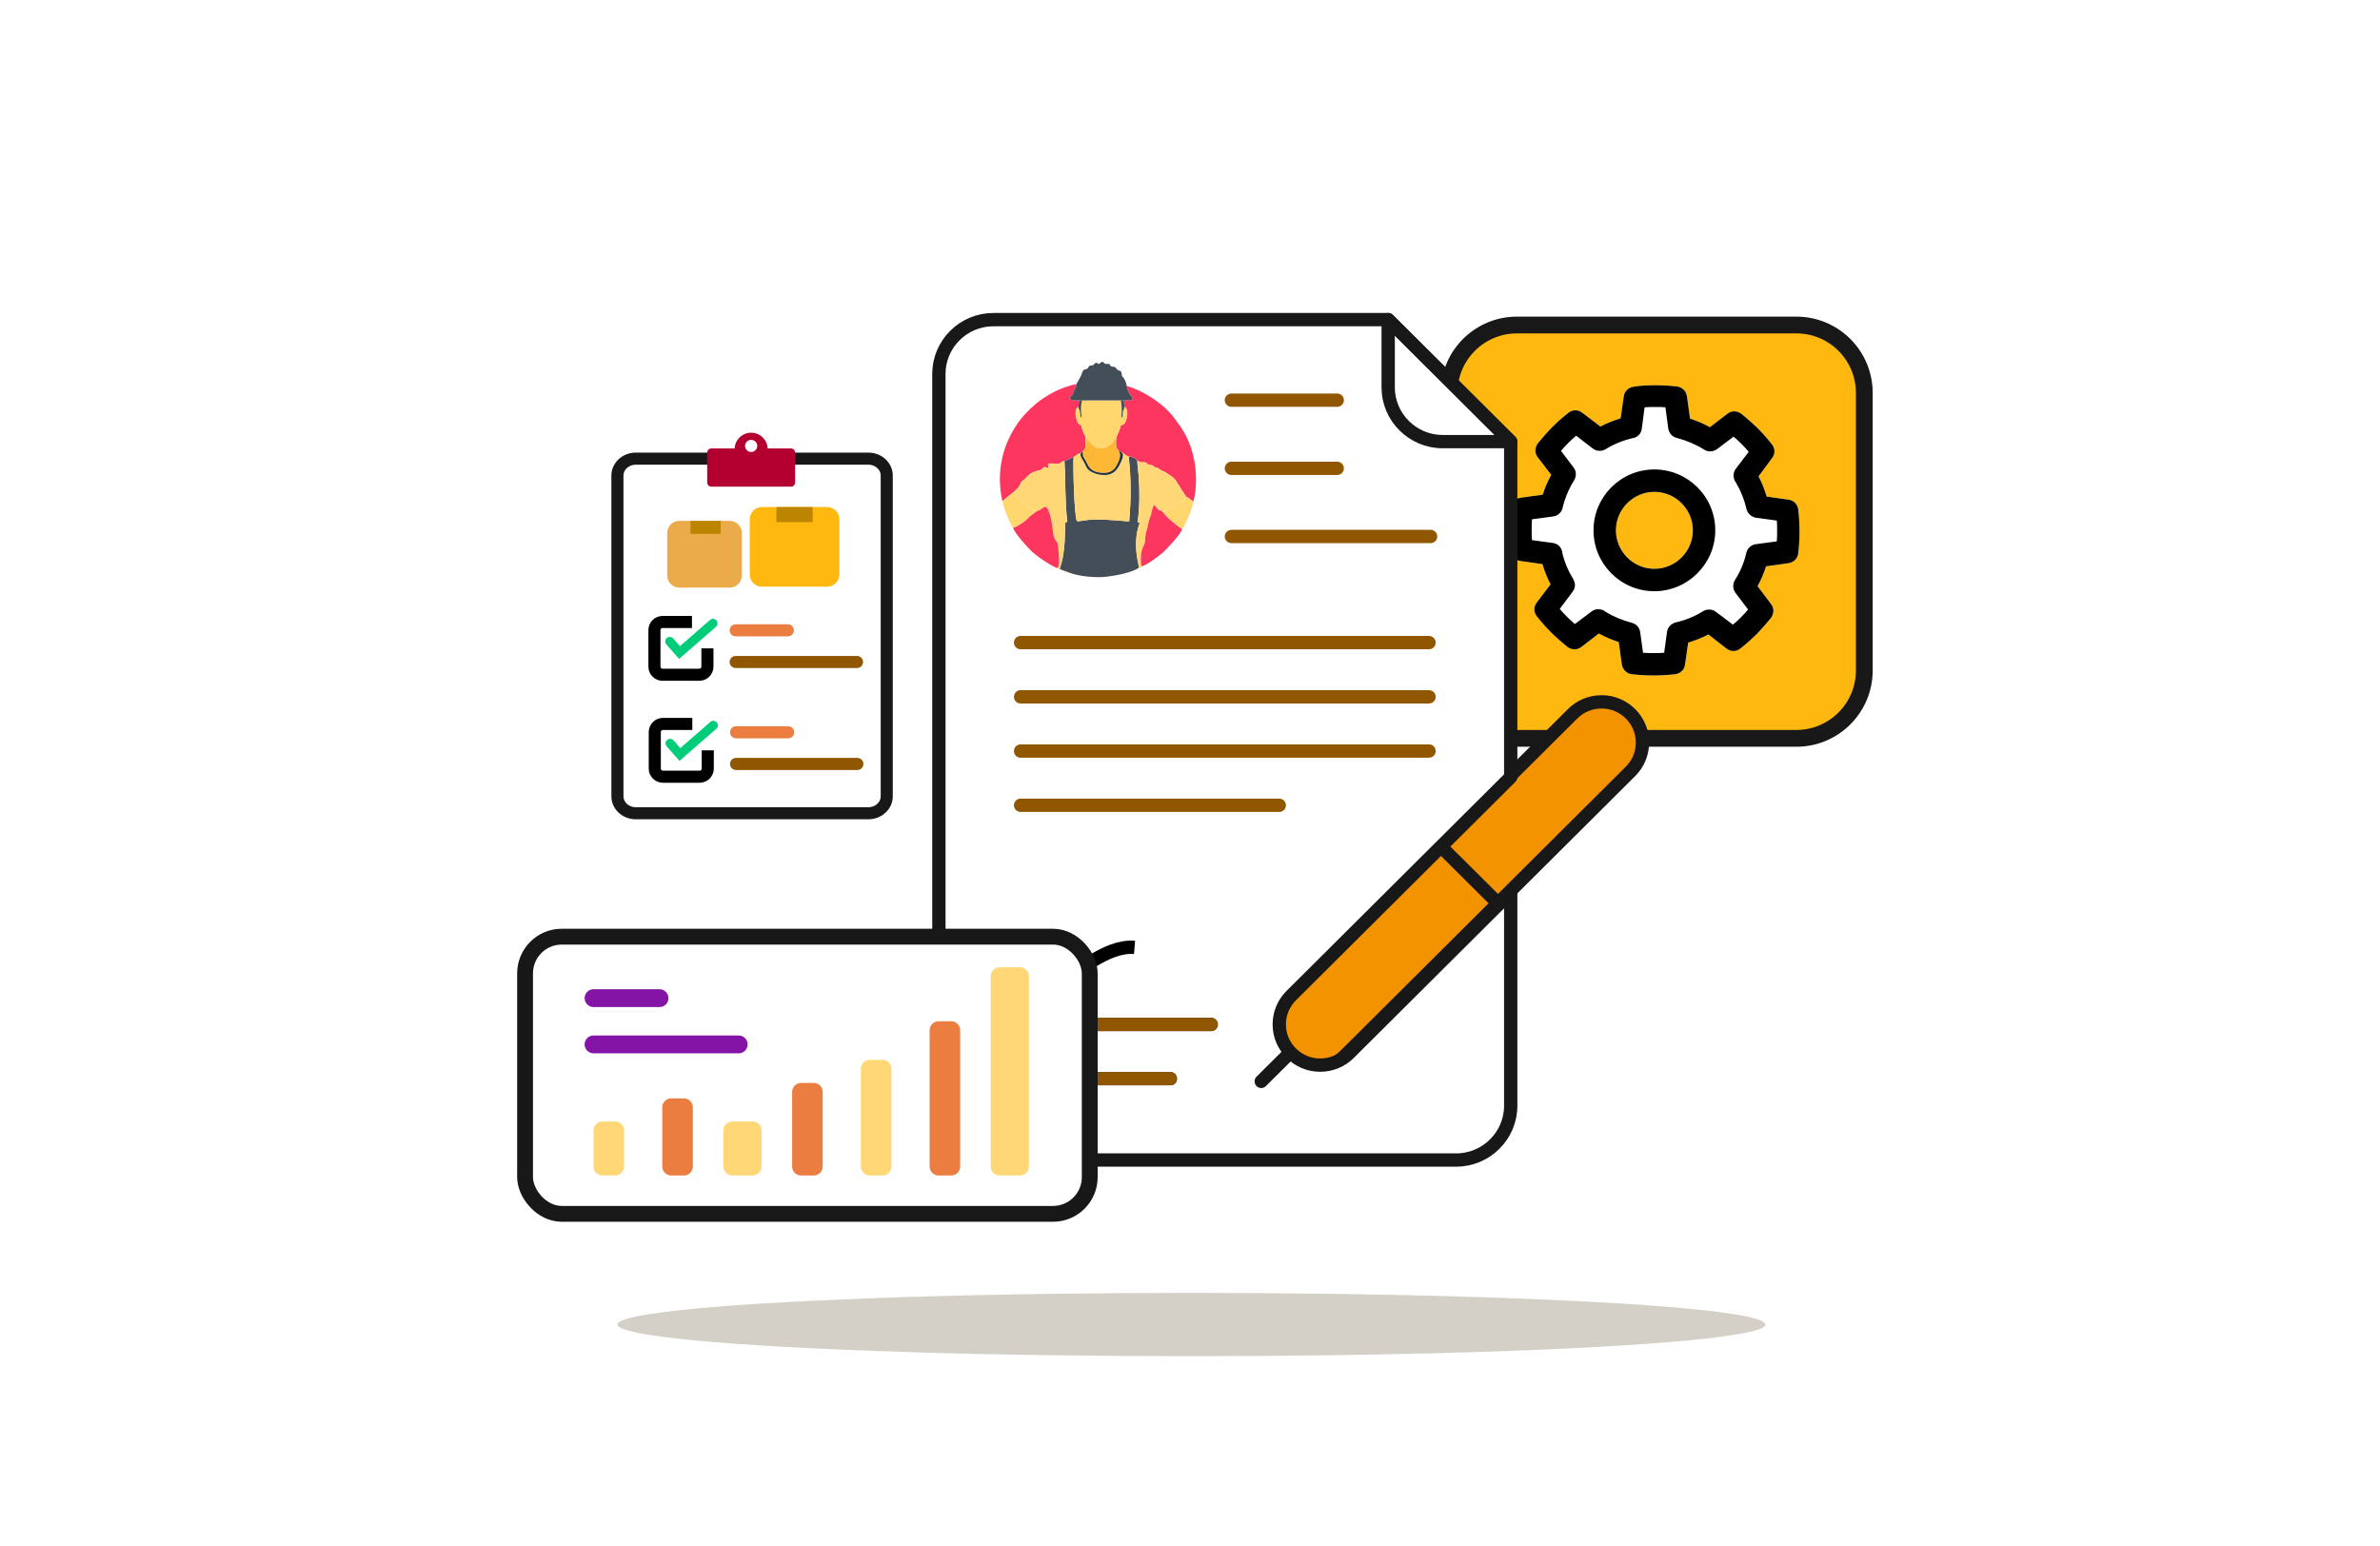 <svg width="451" height="293" viewBox="0 0 451 293" fill="none" xmlns="http://www.w3.org/2000/svg">
<path d="M287.46 61.591H340.408C347.516 61.591 353.277 67.352 353.277 74.46V127.049C353.277 134.156 347.516 139.918 340.408 139.918H287.46C280.352 139.918 274.591 134.156 274.591 127.049V74.46C274.591 67.352 280.352 61.591 287.46 61.591Z" fill="#FFB80F" stroke="#181818" stroke-width="3.181"/>
<path fill-rule="evenodd" clip-rule="evenodd" d="M313.5 128H313.201C311.109 128 309.315 127.761 309.196 127.761C308.239 127.641 307.522 126.924 307.342 125.967L306.745 121.663C305.429 121.244 304.174 120.706 302.978 120.049L299.63 122.62C298.853 123.217 297.837 123.158 297.06 122.62C297 122.56 295.565 121.424 294.071 119.989L293.832 119.75C292.337 118.255 291.261 116.821 291.201 116.761C290.603 115.984 290.603 114.967 291.201 114.19L293.832 110.723C293.174 109.527 292.696 108.212 292.277 106.897L288.092 106.299C287.136 106.179 286.418 105.402 286.299 104.446C286.239 104.386 286 102.592 286 100.5V100.201C286 98.109 286.239 96.315 286.239 96.196C286.359 95.239 287.076 94.522 288.033 94.343L292.337 93.745C292.755 92.429 293.294 91.174 293.951 89.978L291.38 86.63C290.783 85.853 290.842 84.837 291.38 84.06C291.44 84 292.576 82.565 294.011 81.071L294.25 80.832C295.745 79.337 297.179 78.261 297.239 78.201C298.016 77.603 299.033 77.603 299.81 78.201L303.277 80.832C304.473 80.174 305.788 79.696 307.103 79.277L307.701 75.092C307.821 74.136 308.598 73.418 309.554 73.299C309.614 73.239 311.408 73 313.5 73H313.799C315.891 73 317.685 73.239 317.804 73.239C318.761 73.359 319.478 74.076 319.658 75.033L320.255 79.337C321.571 79.755 322.826 80.294 324.022 80.951L327.37 78.38C328.147 77.783 329.163 77.843 329.94 78.38C330 78.44 331.435 79.576 332.929 81.011L333.168 81.25C334.663 82.745 335.739 84.179 335.799 84.239C336.397 85.016 336.397 86.033 335.799 86.81L333.228 90.277C333.886 91.473 334.364 92.788 334.782 94.103L338.967 94.701C339.924 94.821 340.641 95.598 340.761 96.554C340.761 96.614 341 98.468 341 100.56V100.859C341 102.951 340.761 104.744 340.761 104.864C340.641 105.821 339.924 106.538 338.967 106.717L334.663 107.315C334.244 108.63 333.706 109.886 333.049 111.082L335.62 114.489C336.217 115.266 336.158 116.283 335.62 117.06C335.56 117.119 334.424 118.554 332.989 120.049L332.75 120.288C331.255 121.782 329.821 122.859 329.761 122.918C328.984 123.516 327.967 123.516 327.19 122.918L323.723 120.228C322.527 120.886 321.212 121.364 319.897 121.782L319.299 125.967C319.179 126.924 318.402 127.641 317.446 127.761C317.386 127.761 315.592 128 313.5 128ZM306.207 100.5C306.207 104.505 309.494 107.793 313.5 107.793C317.505 107.793 320.793 104.505 320.793 100.5C320.793 96.495 317.505 93.207 313.5 93.207C309.494 93.207 306.207 96.495 306.207 100.5Z" fill="white"/>
<path d="M313.5 112.038C307.163 112.038 301.962 106.897 301.962 100.5C301.962 94.163 307.103 88.962 313.5 88.962C319.837 88.962 325.038 94.103 325.038 100.5C325.038 106.837 319.837 112.038 313.5 112.038ZM313.5 93.207C309.495 93.207 306.207 96.495 306.207 100.5C306.207 104.505 309.495 107.793 313.5 107.793C317.505 107.793 320.793 104.505 320.793 100.5C320.793 96.495 317.505 93.207 313.5 93.207ZM313.5 128H313.201C311.109 128 309.315 127.761 309.196 127.761C308.239 127.641 307.522 126.924 307.342 125.967L306.745 121.663C305.429 121.245 304.174 120.707 302.978 120.049L299.63 122.62C298.853 123.217 297.837 123.158 297.06 122.62C297 122.56 295.565 121.424 294.071 119.989L293.832 119.75C292.337 118.255 291.261 116.821 291.201 116.761C290.603 115.984 290.603 114.967 291.201 114.19L293.832 110.723C293.174 109.527 292.696 108.212 292.277 106.897L288.092 106.299C287.136 106.179 286.418 105.402 286.299 104.446C286.239 104.386 286 102.592 286 100.5V100.201C286 98.109 286.239 96.315 286.239 96.196C286.359 95.239 287.076 94.522 288.033 94.342L292.337 93.745C292.755 92.429 293.293 91.174 293.951 89.978L291.38 86.63C290.783 85.853 290.842 84.837 291.38 84.06C291.44 84 292.576 82.565 294.011 81.071L294.25 80.832C295.745 79.337 297.179 78.261 297.239 78.201C298.016 77.603 299.033 77.603 299.81 78.201L303.277 80.832C304.473 80.174 305.788 79.696 307.103 79.277L307.701 75.092C307.821 74.136 308.598 73.418 309.554 73.299C309.614 73.239 311.408 73 313.5 73H313.799C315.891 73 317.685 73.239 317.804 73.239C318.761 73.359 319.478 74.076 319.658 75.033L320.255 79.337C321.571 79.755 322.826 80.293 324.022 80.951L327.37 78.38C328.147 77.783 329.163 77.842 329.94 78.38C330 78.44 331.435 79.576 332.929 81.011L333.168 81.25C334.663 82.745 335.739 84.179 335.799 84.239C336.397 85.016 336.397 86.033 335.799 86.81L333.228 90.277C333.886 91.473 334.364 92.788 334.783 94.103L338.967 94.701C339.924 94.821 340.641 95.598 340.761 96.554C340.761 96.614 341 98.467 341 100.56V100.859C341 102.951 340.761 104.745 340.761 104.864C340.641 105.821 339.924 106.538 338.967 106.717L334.663 107.315C334.245 108.63 333.707 109.886 333.049 111.082L335.62 114.489C336.217 115.266 336.158 116.283 335.62 117.06C335.56 117.12 334.424 118.554 332.989 120.049L332.75 120.288C331.255 121.783 329.821 122.859 329.761 122.918C328.984 123.516 327.967 123.516 327.19 122.918L323.723 120.228C322.527 120.886 321.212 121.364 319.897 121.783L319.299 125.967C319.179 126.924 318.402 127.641 317.446 127.761C317.386 127.761 315.592 128 313.5 128ZM311.348 123.696C311.886 123.755 312.543 123.755 313.201 123.755H313.5C314.158 123.755 314.815 123.755 315.353 123.696L315.891 119.75C316.011 118.853 316.668 118.196 317.505 117.957C319.359 117.538 321.152 116.821 322.766 115.804C323.245 115.505 323.842 115.446 324.38 115.565C324.679 115.625 324.978 115.804 325.217 115.984L328.386 118.375C328.804 118.016 329.283 117.598 329.761 117.12L330 116.88C330.478 116.402 330.897 115.924 331.255 115.505L328.864 112.337C328.326 111.62 328.326 110.663 328.745 109.946C329.761 108.391 330.478 106.658 330.897 104.864C331.076 103.967 331.793 103.25 332.69 103.13L336.696 102.592C336.755 102.054 336.755 101.397 336.755 100.739V100.5C336.755 99.842 336.755 99.185 336.696 98.647L332.75 98.109C331.913 97.989 331.196 97.332 330.957 96.495C330.538 94.641 329.821 92.908 328.864 91.293C328.745 91.174 328.685 90.995 328.625 90.815C328.386 90.158 328.505 89.38 328.924 88.842L331.375 85.614C331.016 85.196 330.598 84.717 330.12 84.239L329.88 84C329.402 83.522 328.924 83.103 328.505 82.745L325.337 85.136C324.56 85.674 323.543 85.674 322.826 85.136C321.272 84.179 319.538 83.462 317.745 82.984C316.908 82.804 316.25 82.087 316.13 81.19L315.592 77.185C315.054 77.125 314.397 77.125 313.739 77.125H313.5C312.842 77.125 312.185 77.125 311.647 77.185L311.109 81.25C310.989 82.207 310.272 82.924 309.315 83.043C307.522 83.462 305.788 84.179 304.234 85.136C303.755 85.435 303.158 85.495 302.62 85.375C302.321 85.315 302.022 85.136 301.783 84.957L298.674 82.565C298.255 82.924 297.777 83.342 297.299 83.821L297.06 84.06C296.582 84.538 296.163 85.016 295.804 85.435L298.196 88.603C298.734 89.321 298.734 90.217 298.315 90.995C298.255 91.054 298.255 91.114 298.196 91.174C297.239 92.728 296.522 94.462 296.103 96.255C295.924 97.092 295.207 97.75 294.31 97.87L290.304 98.408C290.245 98.946 290.245 99.603 290.245 100.261V100.5C290.245 101.158 290.245 101.815 290.304 102.353L294.25 102.891C295.207 103.011 295.924 103.728 296.043 104.685V104.745C296.462 106.538 297.179 108.212 298.136 109.766C298.435 110.304 298.554 110.962 298.315 111.56C298.255 111.799 298.076 112.038 297.897 112.277L295.565 115.386C295.924 115.804 296.342 116.283 296.821 116.761L297.06 117C297.538 117.478 298.016 117.897 298.435 118.255L301.603 115.864C302.38 115.266 303.516 115.326 304.234 115.924C305.788 116.88 307.462 117.538 309.196 118.016C310.033 118.196 310.69 118.913 310.81 119.81L311.348 123.696Z" fill="black"/>
<path d="M308.984 146.164L254.804 200.106C253.385 201.519 251.45 202.353 249.322 202.353C245.065 202.353 241.582 198.886 241.582 194.647C241.582 192.528 242.421 190.602 243.84 189.189L298.019 135.248C299.438 133.835 301.373 133 303.502 133C307.758 133 311.241 136.468 311.241 140.706C311.241 142.825 310.403 144.752 308.984 146.164Z" fill="#F49300" stroke="#181818" stroke-width="2.521" stroke-linecap="round" stroke-linejoin="round"/>
<path fill-rule="evenodd" clip-rule="evenodd" d="M188.236 60.57H263.055L286.275 83.688V147.262L244.673 188.681C243.254 190.094 242.415 192.02 242.415 194.139C242.415 198.378 245.898 201.845 250.155 201.845C252.284 201.845 254.219 201.01 255.638 199.598L286.275 169.095V209.551C286.275 215.202 281.631 219.826 275.955 219.826H188.236C182.56 219.826 177.916 215.202 177.916 209.551V70.844C177.916 65.193 182.56 60.57 188.236 60.57Z" fill="white" stroke="#181818" stroke-width="2.521" stroke-linecap="round" stroke-linejoin="round"/>
<path fill-rule="evenodd" clip-rule="evenodd" d="M286.275 83.688H273.375C267.699 83.688 263.055 79.064 263.055 73.413V60.57L286.275 83.688Z" stroke="#181818" stroke-width="2.521" stroke-linecap="round" stroke-linejoin="round"/>
<path d="M233.349 75.832H253.399" stroke="#905700" stroke-width="2.521" stroke-linecap="round" stroke-linejoin="round"/>
<path d="M233.349 88.751H253.399" stroke="#905700" stroke-width="2.521" stroke-linecap="round" stroke-linejoin="round"/>
<path d="M193.397 204.413H221.777" stroke="#181818" stroke-width="2.521" stroke-linecap="round" stroke-linejoin="round"/>
<path d="M193.397 194.138H229.517" stroke="#181818" stroke-width="2.521" stroke-linecap="round" stroke-linejoin="round"/>
<path d="M233.35 101.665L271.091 101.665" stroke="#905700" stroke-width="2.521" stroke-linecap="round" stroke-linejoin="round"/>
<path d="M193.397 121.773H270.796" stroke="#905700" stroke-width="2.521" stroke-linecap="round" stroke-linejoin="round"/>
<path d="M193.397 132.049H270.796" stroke="#905700" stroke-width="2.521" stroke-linecap="round" stroke-linejoin="round"/>
<path d="M193.397 142.323H270.796" stroke="#905700" stroke-width="2.521" stroke-linecap="round" stroke-linejoin="round"/>
<path d="M193.397 204.413H221.777" stroke="#905700" stroke-width="2.521" stroke-linecap="round" stroke-linejoin="round"/>
<path d="M193.397 194.138H229.517" stroke="#905700" stroke-width="2.521" stroke-linecap="round" stroke-linejoin="round"/>
<path d="M273.376 160.745L283.696 171.02" stroke="#181818" stroke-width="2.521" stroke-linecap="round" stroke-linejoin="round"/>
<path d="M193.397 152.599H242.416" stroke="#905700" stroke-width="2.521" stroke-linecap="round" stroke-linejoin="round"/>
<path d="M214.994 179.534C209.333 179.064 203.986 185.014 201.431 184.818L197.893 179.534L193.175 184.818" stroke="black" stroke-width="2.521"/>
<path fill-rule="evenodd" clip-rule="evenodd" d="M189.987 94.987C190.344 94.638 190.653 94.397 191.053 94.066C191.46 93.73 191.77 93.436 192.279 93.105C192.358 92.888 192.745 92.623 192.91 92.437C193.238 92.069 193.186 91.942 193.42 91.505C193.595 91.179 193.848 91.105 194.117 90.841C194.723 90.246 195.256 89.47 196.717 89.187C197.281 89.078 197.312 89.018 197.615 88.721C198.09 88.256 198.054 88.697 198.682 88.677L198.574 87.942C199.116 87.7 199.729 87.883 200.309 87.907C200.997 87.936 201.014 87.457 201.712 87.378C202.061 87.235 202.218 87.224 202.617 87.002C202.877 86.858 203.18 86.725 203.435 86.581C203.963 86.402 203.755 86.316 204.114 86.118C204.254 86.04 204.408 86.016 204.548 85.961C204.801 85.862 204.753 85.872 204.984 85.724C205.043 85.599 204.998 85.641 205.187 85.524C205.339 85.319 205.494 85.315 205.629 84.906C205.729 84.602 205.751 84.305 205.739 83.989C205.706 83.643 205.74 83.267 205.71 82.917C205.673 82.496 205.288 82.379 204.898 80.62C204.491 80.43 204.426 80.424 204.213 80.033C203.846 79.36 203.475 77.478 204.339 77.133L204.504 75.878C204.03 75.855 202.507 76.088 202.851 75.215C202.973 74.905 202.831 75.184 203.021 75.023C203.487 74.629 203.288 74.47 203.665 73.791C203.809 73.532 204.052 73.01 203.962 72.809C203.134 72.851 201.137 73.621 200.469 73.919C199.979 74.138 199.416 74.418 198.951 74.698L197.485 75.614C196.192 76.467 194.281 78.279 193.298 79.59C190.868 82.829 189.482 86.562 189.475 90.886C189.474 92.094 189.683 94.1 189.987 94.987V94.987Z" fill="#FC365E"/>
<path fill-rule="evenodd" clip-rule="evenodd" d="M203.434 86.583C203.179 86.726 202.877 86.86 202.616 87.004C202.217 87.225 202.06 87.236 201.711 87.38C201.951 91.224 201.784 95.017 202.251 98.862C202.234 98.878 202.206 98.894 202.193 98.901L202.079 98.968C202.065 98.975 202.037 98.986 202.024 98.991C202.005 98.999 201.882 99.027 201.868 99.032C201.774 100.643 201.834 102.145 201.658 103.778C201.58 104.497 201.472 105.228 201.333 105.919C201.193 106.607 200.938 107.25 200.817 107.85C201.21 107.989 201.607 108.174 201.984 108.296L203.154 108.704C204.793 109.211 207.694 109.547 209.818 109.275C211.883 109.01 214.21 108.531 215.712 107.685C215.885 107.439 215.846 107.585 215.758 107.149C215.468 105.729 215.301 104.926 215.273 103.359C215.245 101.745 215.462 100.488 215.955 99.084L215.579 98.947C215.965 96.045 215.981 93.111 215.767 90.169C215.701 89.266 215.521 88.192 215.513 87.327C215.34 86.877 214.555 86.53 213.866 86.457C214.38 90.829 214.347 94.456 213.974 98.82C211.402 98.61 208.855 98.332 206.252 98.518C205.868 98.546 204.187 98.887 204.081 98.739C203.561 98.073 203.308 88.029 203.434 86.583V86.583Z" fill="#444E59"/>
<path fill-rule="evenodd" clip-rule="evenodd" d="M212.945 75.891L213.109 77.064C213.731 77.535 213.68 78.416 213.508 79.182C213.192 80.595 212.813 80.431 212.399 80.62C212.279 81.053 212.175 81.411 211.998 81.836C211.834 82.229 211.654 82.465 211.569 82.889L211.561 83.02L211.491 83.335C211.507 84.347 211.336 84.794 211.989 85.401C212.187 85.46 212.294 85.463 212.401 85.629C212.681 85.761 212.846 85.898 213.118 86.101C213.358 86.281 213.468 86.406 213.869 86.456C214.558 86.528 215.343 86.876 215.516 87.326C215.798 87.402 215.959 87.541 216.205 87.597C216.538 87.673 216.673 87.524 217.036 87.632C217.401 87.739 217.304 87.895 217.637 88.049C217.961 88.197 218.149 88.06 218.467 88.237C218.907 88.482 218.433 88.471 219.121 88.617C219.625 88.724 219.407 88.739 219.776 88.976C220.226 89.266 220.667 89.333 221.114 89.677C221.792 90.198 222.123 90.172 222.768 91.001L224.352 93.494C224.439 93.65 224.456 93.677 224.553 93.809C224.684 93.987 224.66 93.759 224.727 94.101C225.162 94.273 225.842 94.848 226.12 95.087C226.781 92.919 226.778 89.519 226.285 87.158C225.5 83.408 224.302 81.528 222.285 78.923C220.359 76.435 216.453 73.92 213.528 73.154C213.565 73.917 213.823 73.979 214.03 74.583C214.306 75.391 214.851 74.905 214.473 75.831L212.945 75.891V75.891Z" fill="#FC365E"/>
<path fill-rule="evenodd" clip-rule="evenodd" d="M204.985 85.728C204.754 85.875 204.802 85.865 204.548 85.965C204.408 86.019 204.254 86.044 204.114 86.121C203.755 86.319 203.964 86.405 203.435 86.585C203.309 88.031 203.562 98.075 204.082 98.74C204.188 98.889 205.869 98.547 206.253 98.52C208.856 98.334 211.403 98.612 213.975 98.822C214.348 94.457 214.381 90.831 213.867 86.459C213.467 86.409 213.357 86.284 213.116 86.104C212.844 85.901 212.68 85.764 212.399 85.633L212.517 85.735C212.536 85.753 212.605 85.812 212.624 85.834C212.709 85.931 212.685 85.867 212.739 85.999C212.883 86.352 212.668 86.953 212.527 87.284C211.948 88.636 211.26 90.095 209.075 90.013C207.883 89.968 206.637 89.477 206.1 88.845C205.822 88.518 205.61 87.867 205.365 87.457C205.068 86.961 204.829 86.723 204.719 86.053L204.985 85.728H204.985Z" fill="#FFD777"/>
<path fill-rule="evenodd" clip-rule="evenodd" d="M192.277 93.107C192.429 93.884 193.525 95.115 193.931 95.44C194.497 95.895 195.464 96.672 196.474 96.822C197.337 96.765 197.477 96.016 198.261 96.069C199.384 97.429 199.382 100.623 199.72 101.725C200.176 103.209 200.419 101.886 200.593 104.463C200.657 105.403 200.882 106.824 200.466 107.636C200.583 107.858 200.529 107.796 201.003 107.989C201.028 107.999 201.097 108.03 201.121 108.04L202.05 108.391C202.071 108.398 202.094 108.404 202.114 108.411L203.152 108.704L201.982 108.296C201.605 108.174 201.208 107.989 200.815 107.851C200.936 107.251 201.192 106.607 201.331 105.92C201.471 105.229 201.579 104.497 201.656 103.778C201.832 102.145 201.772 100.643 201.867 99.032C201.88 99.027 202.003 99 202.022 98.992C202.035 98.986 202.063 98.975 202.078 98.968L202.191 98.902C202.205 98.894 202.232 98.879 202.249 98.863C201.783 95.018 201.95 91.225 201.71 87.38C201.012 87.459 200.994 87.938 200.307 87.909C199.727 87.885 199.113 87.702 198.572 87.944L198.679 88.679C198.051 88.699 198.088 88.258 197.613 88.723C197.31 89.02 197.279 89.08 196.714 89.189C195.254 89.472 194.72 90.247 194.115 90.843C193.846 91.107 193.593 91.181 193.417 91.507C193.183 91.944 193.235 92.071 192.908 92.439C192.743 92.625 192.355 92.89 192.277 93.107L192.277 93.107Z" fill="#FFD777"/>
<path fill-rule="evenodd" clip-rule="evenodd" d="M215.713 107.686C215.864 107.652 215.894 107.658 216.041 107.581C216.339 107.422 216.165 107.581 216.319 107.307C216.066 106.723 216.194 104.748 216.411 104.133C216.56 103.712 216.801 103.296 216.927 102.864C217.134 102.152 216.762 102.197 217.468 99.835C217.603 99.383 217.668 98.8 217.808 98.393C217.974 97.915 218.134 97.583 218.235 97.047C218.306 96.676 218.436 95.999 218.705 95.728C219.34 96.186 219.122 96.631 220.174 96.828C221.056 96.889 222.238 96.218 222.86 95.873C223.555 95.488 224.535 94.844 224.726 94.103C224.659 93.761 224.682 93.988 224.552 93.811C224.455 93.678 224.437 93.652 224.35 93.496L222.767 91.002C222.122 90.174 221.791 90.199 221.113 89.678C220.666 89.335 220.224 89.267 219.774 88.977C219.406 88.74 219.624 88.726 219.119 88.618C218.432 88.472 218.905 88.484 218.466 88.239C218.148 88.061 217.96 88.199 217.636 88.05C217.302 87.897 217.4 87.741 217.035 87.633C216.671 87.526 216.537 87.674 216.204 87.599C215.958 87.543 215.797 87.404 215.515 87.327C215.523 88.192 215.702 89.267 215.768 90.17C215.982 93.111 215.967 96.045 215.581 98.947L215.956 99.085C215.464 100.488 215.247 101.745 215.275 103.359C215.302 104.926 215.469 105.729 215.759 107.149C215.848 107.585 215.887 107.439 215.713 107.686V107.686Z" fill="#FFD777"/>
<path fill-rule="evenodd" clip-rule="evenodd" d="M205.003 76.018C204.678 77.746 204.966 78.484 204.942 78.877C204.927 79.113 204.997 79.001 204.813 79.098C204.802 79.08 204.791 79.054 204.787 79.04C204.782 79.025 204.768 78.997 204.762 78.978L204.709 78.507C204.648 77.653 204.431 77.586 204.338 77.134C203.474 77.479 203.846 79.362 204.213 80.035C204.426 80.426 204.49 80.431 204.897 80.622C205.288 82.38 205.673 82.498 205.709 82.918C205.739 83.269 205.706 83.644 205.739 83.991C205.854 83.749 205.787 83.285 205.781 82.962C206.206 83.225 207.737 86.326 210.427 84.26C210.934 83.871 211.143 83.338 211.517 82.938C211.527 82.927 211.549 82.905 211.566 82.891C211.651 82.467 211.832 82.23 211.996 81.837C212.173 81.413 212.276 81.055 212.396 80.622C212.81 80.433 213.189 80.596 213.506 79.183C213.678 78.418 213.729 77.536 213.106 77.065C213.027 77.493 212.866 77.643 212.781 78.118C212.627 78.98 212.894 78.922 212.568 79.103C212.498 78.986 212.533 79.112 212.505 78.91C212.454 78.541 212.732 77.849 212.401 75.876L205.24 75.871C204.955 75.96 205.176 75.777 205.003 76.018L205.003 76.018ZM211.489 83.336L211.558 83.022C211.481 83.094 211.48 82.922 211.489 83.336Z" fill="#FFD76E"/>
<path fill-rule="evenodd" clip-rule="evenodd" d="M203.962 72.811C204.053 73.013 203.809 73.534 203.666 73.793C203.288 74.473 203.487 74.631 203.021 75.026C202.831 75.187 202.973 74.907 202.851 75.217C202.508 76.09 204.03 75.857 204.504 75.88C204.615 75.867 204.699 75.833 204.815 75.865C205.058 75.935 204.943 75.786 205.004 76.019C205.176 75.778 204.956 75.961 205.241 75.872L212.402 75.877L212.943 75.893L214.471 75.833C214.849 74.908 214.304 75.393 214.028 74.586C213.821 73.981 213.563 73.92 213.527 73.157C213.437 72.669 213.308 72.326 213.111 71.938C212.548 70.831 212.736 72.009 212.547 70.803C212.424 70.021 212.077 70.408 211.701 70.033C211.312 69.644 211.622 69.605 210.953 69.505L210.802 69.486C210.779 69.481 210.754 69.474 210.734 69.469C210.352 69.376 210.477 69.273 210.274 69.073C210.099 68.9 210.061 68.943 209.804 68.966C208.794 69.056 209.406 67.976 208.223 68.999C208.01 68.858 207.827 68.672 207.544 68.822C207.076 69.07 207.573 69.144 206.856 69.251C206.402 69.319 206.48 69.27 206.216 69.631C205.871 70.101 206.021 69.833 205.515 70.036C205.017 70.236 205.021 70.944 204.749 71.395L203.963 72.811L203.962 72.811Z" fill="#444E59"/>
<path fill-rule="evenodd" clip-rule="evenodd" d="M196.473 96.822C196.238 97.082 195.648 97.441 195.35 97.673C195.013 97.937 194.743 98.28 194.389 98.579C193.914 98.982 192.766 99.787 191.944 100.019C192.407 101.204 194.665 103.684 195.5 104.484C195.719 104.694 195.834 104.739 196.056 104.949C196.692 105.554 199.799 107.669 200.465 107.635C200.882 106.823 200.657 105.403 200.593 104.462C200.418 101.885 200.175 103.209 199.72 101.725C199.381 100.622 199.383 97.429 198.261 96.068C197.477 96.016 197.336 96.765 196.473 96.822H196.473Z" fill="#FC365E"/>
<path fill-rule="evenodd" clip-rule="evenodd" d="M216.32 107.308C217.071 107.298 219.946 105.146 220.688 104.399C221.265 103.817 223.769 101.218 223.99 100.281C223.881 100.183 223.634 100.011 223.465 99.894C223.264 99.754 223.11 99.629 222.938 99.487C222.574 99.185 222.304 98.941 221.963 98.675C221.164 98.049 220.811 97.544 220.175 96.829C219.123 96.631 219.342 96.186 218.706 95.728C218.437 95.999 218.307 96.676 218.237 97.047C218.135 97.584 217.975 97.916 217.81 98.394C217.669 98.8 217.604 99.383 217.469 99.836C216.763 102.197 217.136 102.153 216.929 102.864C216.803 103.296 216.561 103.712 216.413 104.133C216.196 104.748 216.068 106.723 216.32 107.308H216.32Z" fill="#FC365E"/>
<path fill-rule="evenodd" clip-rule="evenodd" d="M205.74 83.991C205.752 84.307 205.73 84.604 205.629 84.908C205.494 85.317 205.34 85.321 205.188 85.525C205.164 86.35 205.134 86.376 205.554 87.013C206.242 88.058 206.24 89.434 208.903 89.62C210.241 89.713 211.124 89.112 211.565 88.276C212 87.451 212.635 86.248 211.987 85.402C211.334 84.796 211.506 84.348 211.49 83.336C211.481 82.922 211.482 83.094 211.56 83.022L211.568 82.891C211.55 82.905 211.529 82.927 211.518 82.938C211.144 83.338 210.936 83.871 210.429 84.26C207.738 86.326 206.208 83.226 205.783 82.962C205.788 83.285 205.855 83.749 205.74 83.991Z" fill="#FFB836"/>
<path fill-rule="evenodd" clip-rule="evenodd" d="M189.985 94.99C190.012 95.41 190.213 96.011 190.335 96.393C190.471 96.82 190.611 97.2 190.788 97.64C191.166 98.58 191.445 99.184 191.945 100.021C192.767 99.789 193.914 98.984 194.39 98.581C194.743 98.281 195.013 97.939 195.351 97.675C195.648 97.442 196.238 97.083 196.474 96.823C195.464 96.674 194.497 95.896 193.931 95.442C193.525 95.116 192.429 93.885 192.277 93.108C191.768 93.439 191.457 93.733 191.05 94.07C190.651 94.4 190.342 94.641 189.985 94.99H189.985Z" fill="#FFD76E"/>
<path fill-rule="evenodd" clip-rule="evenodd" d="M220.174 96.828C220.809 97.543 221.162 98.048 221.961 98.673C222.302 98.94 222.572 99.184 222.936 99.485C223.108 99.628 223.262 99.752 223.463 99.892C223.632 100.01 223.879 100.182 223.988 100.279L224.067 100.202C224.303 99.93 224.471 99.511 224.641 99.173C225.131 98.198 226.047 96.11 226.118 95.087C225.84 94.849 225.16 94.274 224.725 94.102C224.534 94.843 223.554 95.487 222.86 95.872C222.237 96.218 221.056 96.888 220.174 96.828L220.174 96.828Z" fill="#FFD76E"/>
<path fill-rule="evenodd" clip-rule="evenodd" d="M205.185 85.528C204.996 85.646 205.042 85.604 204.982 85.729L204.716 86.055C204.826 86.724 205.065 86.962 205.362 87.458C205.607 87.868 205.82 88.519 206.098 88.847C206.634 89.478 207.881 89.969 209.073 90.014C211.257 90.097 211.945 88.638 212.524 87.285C212.666 86.954 212.88 86.353 212.736 86C212.682 85.868 212.707 85.932 212.621 85.835C212.602 85.814 212.534 85.754 212.515 85.736L212.397 85.634C212.291 85.467 212.183 85.464 211.985 85.405C212.632 86.251 211.998 87.454 211.563 88.278C211.121 89.115 210.238 89.716 208.901 89.622C206.237 89.436 206.239 88.061 205.551 87.016C205.131 86.379 205.162 86.353 205.185 85.528L205.185 85.528Z" fill="#22323D"/>
<path fill-rule="evenodd" clip-rule="evenodd" d="M213.107 77.065L212.943 75.891L212.402 75.876C212.733 77.848 212.455 78.54 212.506 78.909C212.533 79.111 212.499 78.986 212.569 79.103C212.895 78.921 212.628 78.98 212.782 78.118C212.867 77.643 213.028 77.493 213.107 77.065L213.107 77.065Z" fill="#444E59"/>
<path fill-rule="evenodd" clip-rule="evenodd" d="M204.337 77.134C204.429 77.585 204.646 77.653 204.707 78.506L204.761 78.977C204.766 78.996 204.78 79.024 204.785 79.039C204.79 79.053 204.801 79.079 204.812 79.097C204.995 79.001 204.926 79.112 204.94 78.876C204.964 78.483 204.677 77.746 205.001 76.017C204.94 75.785 205.055 75.933 204.812 75.864C204.696 75.831 204.612 75.865 204.502 75.879L204.337 77.134H204.337Z" fill="#444E59"/>
<path d="M243.837 200.107L239 204.923" stroke="#181818" stroke-width="2.521" stroke-linecap="round" stroke-linejoin="round"/>
<path d="M164.552 154.112H120.48C120.24 154.112 120.006 154.09 119.779 154.047C119.552 154.004 119.334 153.941 119.125 153.86C118.917 153.779 118.719 153.68 118.535 153.565C118.35 153.449 118.177 153.318 118.02 153.174C117.863 153.029 117.72 152.87 117.595 152.7C117.47 152.53 117.362 152.348 117.274 152.156C117.186 151.965 117.117 151.764 117.071 151.555C117.024 151.346 117 151.131 117 150.909V90.118C117 89.897 117.024 89.681 117.071 89.472C117.117 89.263 117.185 89.063 117.274 88.871C117.362 88.68 117.47 88.497 117.595 88.327C117.72 88.157 117.863 87.998 118.02 87.853C118.177 87.709 118.35 87.577 118.535 87.463C118.719 87.347 118.917 87.248 119.125 87.167C119.334 87.086 119.552 87.023 119.779 86.98C120.006 86.938 120.24 86.915 120.48 86.915H164.552C164.792 86.915 165.026 86.938 165.253 86.98C165.48 87.023 165.698 87.086 165.906 87.167C166.114 87.248 166.312 87.347 166.497 87.463C166.682 87.578 166.855 87.709 167.012 87.853C167.17 87.999 167.312 88.157 167.437 88.327C167.562 88.497 167.67 88.68 167.758 88.871C167.846 89.063 167.914 89.263 167.961 89.472C168.007 89.681 168.032 89.897 168.032 90.118V150.909C168.032 151.131 168.007 151.346 167.961 151.555C167.914 151.763 167.846 151.965 167.758 152.156C167.67 152.348 167.562 152.53 167.437 152.7C167.312 152.87 167.169 153.029 167.012 153.174C166.854 153.319 166.682 153.45 166.497 153.565C166.312 153.68 166.114 153.779 165.906 153.86C165.698 153.941 165.48 154.004 165.253 154.047C165.027 154.09 164.792 154.112 164.552 154.112Z" fill="white" stroke="#181818" stroke-width="2.291" stroke-linejoin="round"/>
<path d="M126.434 109.061V100.999C126.434 99.733 127.46 98.707 128.726 98.707H138.284C139.549 98.707 140.575 99.733 140.575 100.999V109.061C140.575 110.326 139.549 111.352 138.284 111.352H128.726C127.46 111.352 126.434 110.326 126.434 109.061Z" fill="#ECAB4B"/>
<path d="M133.707 98.707V101.155" stroke="#BC8501" stroke-width="5.729"/>
<path d="M142.076 108.888V98.379C142.076 97.113 143.102 96.087 144.367 96.087H156.754C158.019 96.087 159.045 97.113 159.045 98.379V108.888C159.045 110.153 158.019 111.179 156.754 111.179H144.367C143.102 111.179 142.076 110.153 142.076 108.888Z" fill="#FFB80F"/>
<path d="M150.562 96.087V98.943" stroke="#BC8501" stroke-width="6.874"/>
<path d="M139.409 119.448H149.286" stroke="#EA7D3F" stroke-width="2.291" stroke-linecap="round" stroke-linejoin="round"/>
<path d="M139.409 125.448H162.397" stroke="#905700" stroke-width="2.291" stroke-linecap="round" stroke-linejoin="round"/>
<path d="M131.125 117.87H125.553C124.703 117.87 124.013 118.559 124.013 119.41V126.326C124.013 127.177 124.703 127.866 125.553 127.866H132.514C133.364 127.866 134.054 127.177 134.054 126.326V122.868" stroke="black" stroke-width="2.291"/>
<path d="M126.918 121.551L128.767 123.656L135.109 118.131" stroke="#00CC7A" stroke-width="1.719" stroke-linecap="round"/>
<path d="M139.476 138.768H149.353" stroke="#EA7D3F" stroke-width="2.291" stroke-linecap="round" stroke-linejoin="round"/>
<path d="M139.476 144.769H162.464" stroke="#905700" stroke-width="2.291" stroke-linecap="round" stroke-linejoin="round"/>
<path d="M131.19 137.19H125.618C124.768 137.19 124.078 137.879 124.078 138.73V145.646C124.078 146.497 124.768 147.187 125.618 147.187H132.579C133.429 147.187 134.119 146.497 134.119 145.646V142.188" stroke="black" stroke-width="2.291"/>
<path d="M126.985 140.874L128.835 142.978L135.176 137.454" stroke="#00CC7A" stroke-width="1.719" stroke-linecap="round"/>
<path d="M149.89 84.98H145.466C145.457 84.773 145.428 84.571 145.38 84.376C145.332 84.181 145.266 83.993 145.184 83.815C145.102 83.636 145.002 83.467 144.889 83.309C144.775 83.15 144.647 83.003 144.507 82.868C144.366 82.734 144.213 82.612 144.049 82.506C143.885 82.399 143.711 82.307 143.528 82.232C143.344 82.157 143.153 82.099 142.954 82.06C142.755 82.02 142.55 82 142.339 82C142.129 82 141.923 82.021 141.725 82.06C141.526 82.099 141.334 82.158 141.151 82.232C140.968 82.307 140.793 82.399 140.629 82.506C140.465 82.612 140.312 82.734 140.172 82.868C140.031 83.003 139.904 83.15 139.79 83.309C139.677 83.467 139.578 83.636 139.495 83.815C139.412 83.993 139.346 84.181 139.299 84.376C139.251 84.571 139.221 84.773 139.212 84.98H134.789C134.735 84.98 134.683 84.986 134.632 84.996C134.582 85.006 134.533 85.021 134.486 85.041C134.44 85.061 134.396 85.085 134.354 85.112C134.313 85.14 134.274 85.171 134.239 85.207C134.204 85.242 134.172 85.28 134.144 85.321C134.116 85.362 134.092 85.407 134.073 85.453C134.053 85.499 134.038 85.548 134.027 85.598C134.017 85.648 134.011 85.701 134.011 85.754V91.45C134.011 91.503 134.017 91.555 134.027 91.606C134.038 91.656 134.053 91.704 134.073 91.751C134.093 91.797 134.116 91.841 134.144 91.882C134.172 91.924 134.204 91.962 134.239 91.997C134.274 92.032 134.313 92.064 134.354 92.091C134.396 92.119 134.44 92.144 134.486 92.163C134.533 92.183 134.582 92.198 134.632 92.208C134.683 92.218 134.736 92.224 134.789 92.224H149.89C149.944 92.224 149.996 92.218 150.047 92.208C150.097 92.198 150.146 92.183 150.193 92.163C150.239 92.143 150.284 92.119 150.325 92.091C150.366 92.064 150.405 92.032 150.44 91.997C150.475 91.962 150.507 91.924 150.535 91.882C150.563 91.841 150.587 91.797 150.607 91.751C150.626 91.704 150.642 91.656 150.652 91.606C150.662 91.555 150.668 91.503 150.668 91.45V85.754C150.668 85.7 150.662 85.648 150.652 85.598C150.642 85.548 150.626 85.499 150.607 85.453C150.587 85.407 150.563 85.362 150.535 85.321C150.507 85.28 150.475 85.242 150.44 85.207C150.405 85.171 150.366 85.14 150.325 85.112C150.284 85.085 150.239 85.06 150.193 85.041C150.146 85.021 150.097 85.006 150.047 84.996C149.996 84.986 149.944 84.98 149.89 84.98H149.89ZM142.339 85.654C142.259 85.654 142.182 85.646 142.106 85.631C142.031 85.616 141.959 85.593 141.889 85.564C141.82 85.534 141.755 85.499 141.694 85.457C141.632 85.416 141.575 85.369 141.523 85.317C141.47 85.265 141.423 85.208 141.382 85.147C141.341 85.086 141.305 85.021 141.275 84.952C141.246 84.883 141.224 84.812 141.208 84.737C141.192 84.662 141.184 84.585 141.184 84.505C141.184 84.425 141.192 84.348 141.208 84.273C141.223 84.198 141.246 84.126 141.275 84.057C141.304 83.988 141.34 83.923 141.382 83.862C141.423 83.801 141.47 83.744 141.523 83.692C141.575 83.64 141.632 83.593 141.694 83.552C141.755 83.511 141.821 83.475 141.889 83.446C141.958 83.416 142.031 83.394 142.106 83.379C142.181 83.363 142.259 83.356 142.339 83.356C142.419 83.356 142.497 83.363 142.571 83.379C142.646 83.394 142.719 83.416 142.788 83.446C142.858 83.475 142.923 83.51 142.984 83.552C143.045 83.593 143.103 83.64 143.155 83.692C143.207 83.744 143.254 83.801 143.296 83.862C143.337 83.923 143.373 83.989 143.402 84.057C143.431 84.126 143.454 84.198 143.47 84.273C143.486 84.348 143.493 84.425 143.493 84.505C143.493 84.585 143.485 84.661 143.47 84.737C143.455 84.811 143.432 84.883 143.402 84.952C143.373 85.021 143.338 85.086 143.296 85.147C143.254 85.208 143.207 85.265 143.155 85.317C143.103 85.369 143.045 85.416 142.984 85.457C142.923 85.499 142.857 85.534 142.788 85.564C142.72 85.593 142.647 85.615 142.571 85.631C142.497 85.646 142.419 85.654 142.339 85.654Z" fill="#B40030"/>
<rect x="99.5" y="177.5" width="107" height="52.525" rx="6.95" fill="white" stroke="#181818" stroke-width="3"/>
<path d="M116.574 212.528H114.165C113.231 212.528 112.475 213.284 112.475 214.218V221.066C112.475 221.999 113.231 222.756 114.165 222.756H116.574C117.507 222.756 118.264 221.999 118.264 221.066V214.218C118.264 213.284 117.507 212.528 116.574 212.528Z" fill="#FFD777"/>
<path d="M129.598 208.146H127.189C126.255 208.146 125.499 208.903 125.499 209.836V221.068C125.499 222.001 126.255 222.758 127.189 222.758H129.598C130.531 222.758 131.288 222.001 131.288 221.068V209.836C131.288 208.903 130.531 208.146 129.598 208.146Z" fill="#EA7D3F"/>
<path d="M142.625 212.528H138.768C137.835 212.528 137.078 213.284 137.078 214.218V221.066C137.078 221.999 137.835 222.756 138.768 222.756H142.625C143.559 222.756 144.315 221.999 144.315 221.066V214.218C144.315 213.284 143.559 212.528 142.625 212.528Z" fill="#FFD777"/>
<path d="M154.206 205.222H151.796C150.863 205.222 150.106 205.978 150.106 206.912V221.066C150.106 221.999 150.863 222.756 151.796 222.756H154.206C155.139 222.756 155.896 221.999 155.896 221.066V206.912C155.896 205.978 155.139 205.222 154.206 205.222Z" fill="#EA7D3F"/>
<path d="M167.231 200.84H164.821C163.888 200.84 163.131 201.596 163.131 202.53V221.068C163.131 222.001 163.888 222.758 164.821 222.758H167.231C168.164 222.758 168.921 222.001 168.921 221.068V202.53C168.921 201.596 168.164 200.84 167.231 200.84Z" fill="#FFD777"/>
<path d="M180.259 193.532H177.85C176.917 193.532 176.16 194.289 176.16 195.222V221.066C176.16 221.999 176.917 222.756 177.85 222.756H180.259C181.193 222.756 181.949 221.999 181.949 221.066V195.222C181.949 194.289 181.193 193.532 180.259 193.532Z" fill="#EA7D3F"/>
<path d="M193.285 183.304H189.428C188.495 183.304 187.738 184.061 187.738 184.994V221.066C187.738 222 188.495 222.756 189.428 222.756H193.285C194.218 222.756 194.975 222 194.975 221.066V184.994C194.975 184.061 194.218 183.304 193.285 183.304Z" fill="#FFD777"/>
<path d="M112.474 189.15H124.975" stroke="#8414A6" stroke-width="3.38" stroke-linecap="round" stroke-linejoin="round"/>
<path d="M112.474 197.916H139.974" stroke="#8414A6" stroke-width="3.38" stroke-linecap="round" stroke-linejoin="round"/>
<g style="mix-blend-mode:multiply" filter="url(#filter0_f_3407_28764)">
<ellipse cx="225.777" cy="251" rx="108.76" ry="6" fill="#7D7156" fill-opacity="0.33" style="mix-blend-mode:multiply"/>
</g>
<defs>
<filter id="filter0_f_3407_28764" x="100.017" y="228" width="251.52" height="46" filterUnits="userSpaceOnUse" color-interpolation-filters="sRGB">
<feFlood flood-opacity="0" result="BackgroundImageFix"/>
<feBlend mode="normal" in="SourceGraphic" in2="BackgroundImageFix" result="shape"/>
<feGaussianBlur stdDeviation="8.5" result="effect1_foregroundBlur_3407_28764"/>
</filter>
</defs>
</svg>
